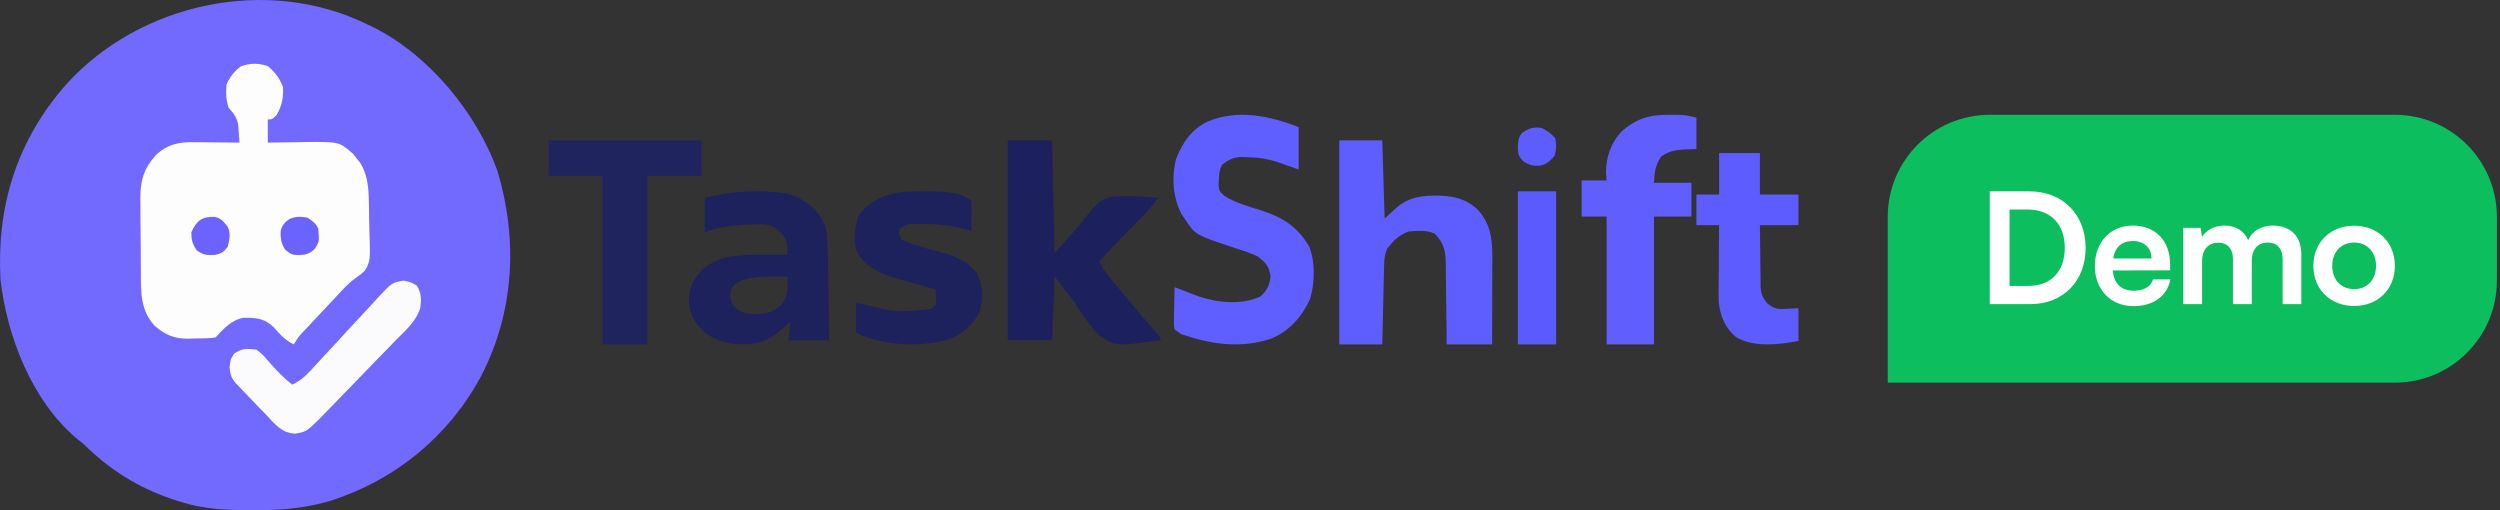 <svg width="196" height="40" viewBox="0 0 196 40" fill="none" xmlns="http://www.w3.org/2000/svg">
<rect x="0" y="0" width="196" height="40" fill="#333333" stroke="none"/>
<g clip-path="url(#clip0_847_677)">
<path d="M148 17C148 12.582 151.582 9 156 9H187.756C192.174 9 195.756 12.582 195.756 17V22C195.756 26.418 192.174 30 187.756 30H148V17Z" fill="#0CBE5E"/>
<path d="M159.182 23.843H156V15H159.097C161.71 15 163.512 16.802 163.512 19.439C163.512 22.04 161.746 23.843 159.182 23.843ZM158.952 16.427H157.549V22.415H159.036C160.803 22.415 161.879 21.278 161.879 19.439C161.879 17.564 160.778 16.427 158.952 16.427Z" fill="white"/>
<path d="M167.259 24C165.481 24 164.235 22.706 164.235 20.855C164.235 18.98 165.457 17.686 167.211 17.686C169.001 17.686 170.138 18.883 170.138 20.746V21.194L165.638 21.206C165.747 22.258 166.303 22.79 167.283 22.79C168.094 22.79 168.626 22.476 168.795 21.907H170.162C169.908 23.214 168.82 24 167.259 24ZM167.223 18.895C166.352 18.895 165.82 19.367 165.674 20.262H168.674C168.674 19.439 168.106 18.895 167.223 18.895Z" fill="white"/>
<path d="M172.644 23.843H171.168V17.867H172.523L172.644 18.569C172.946 18.073 173.551 17.686 174.41 17.686C175.317 17.686 175.946 18.133 176.261 18.823C176.563 18.133 177.265 17.686 178.172 17.686C179.624 17.686 180.422 18.556 180.422 19.936V23.843H178.958V20.323C178.958 19.464 178.499 19.016 177.797 19.016C177.083 19.016 176.539 19.476 176.539 20.456V23.843H175.063V20.311C175.063 19.476 174.616 19.028 173.914 19.028C173.212 19.028 172.644 19.488 172.644 20.456V23.843Z" fill="white"/>
<path d="M181.369 20.842C181.369 18.98 182.712 17.697 184.562 17.697C186.413 17.697 187.756 18.98 187.756 20.842C187.756 22.705 186.413 23.988 184.562 23.988C182.712 23.988 181.369 22.705 181.369 20.842ZM182.845 20.842C182.845 21.931 183.546 22.669 184.562 22.669C185.578 22.669 186.28 21.931 186.28 20.842C186.28 19.754 185.578 19.016 184.562 19.016C183.546 19.016 182.845 19.754 182.845 20.842Z" fill="white"/>
<path d="M17.68 15.37L15.69 17.31C15.32 17.67 14.99 18 14.73 18.29C14.56 18.48 14.39 18.69 14.25 18.92L14.23 18.9C14.23 18.9 14.17 18.85 14.16 18.83C13.81 18.5 13.41 18.24 12.96 18.06C12.94 18.06 12.91 18.04 12.86 18.02L12.56 17.91C12.16 17.75 12.05 17.25 12.36 16.95C13.24 16.09 14.29 15.07 14.79 14.86C15.24 14.68 15.72 14.62 16.19 14.68C16.62 14.74 17.02 14.96 17.68 15.37Z" fill="white"/>
<path d="M21.08 25.61C21.24 25.77 21.35 25.88 21.44 26C21.57 26.16 21.68 26.33 21.78 26.5C21.89 26.7 21.98 26.91 22.15 27.34C22.29 27.69 22.76 27.78 23.03 27.51L23.1 27.45C23.98 26.59 25.03 25.57 25.24 25.07C25.43 24.63 25.49 24.16 25.42 23.7C25.36 23.28 25.14 22.89 24.72 22.24L22.73 24.19C22.36 24.56 22.01 24.89 21.7 25.15C21.51 25.31 21.31 25.46 21.09 25.6L21.08 25.61Z" fill="white"/>
<path fill-rule="evenodd" clip-rule="evenodd" d="M21.93 23.38L26.48 18.89C27.14 18.25 27.47 17.92 27.64 17.52C27.81 17.11 27.81 16.66 27.81 15.75V15.32C27.81 13.92 27.81 13.22 27.37 12.79C26.93 12.36 26.21 12.36 24.78 12.36H24.34C23.41 12.36 22.94 12.36 22.53 12.53C22.11 12.7 21.78 13.02 21.13 13.67L16.56 18.14C15.79 18.89 15.31 19.36 15.13 19.81C15.07 19.95 15.04 20.09 15.04 20.24C15.04 20.85 15.55 21.35 16.56 22.34L16.7 22.47L18.29 20.88C18.52 20.65 18.89 20.65 19.12 20.88C19.35 21.1 19.35 21.47 19.12 21.69L17.52 23.28L17.63 23.38C18.64 24.37 19.15 24.86 19.78 24.86C19.92 24.86 20.05 24.84 20.19 24.79C20.66 24.62 21.14 24.15 21.93 23.38ZM24.06 18.11C23.47 18.69 22.51 18.69 21.91 18.11C21.32 17.53 21.32 16.59 21.91 16.01C22.5 15.43 23.46 15.43 24.06 16.01C24.65 16.59 24.65 17.53 24.06 18.11Z" fill="white"/>
<path d="M28.8 1.913C29.056 2.034 29.056 2.034 29.317 2.158C33.651 4.343 37.349 8.841 38.981 13.345C40.634 18.797 40.334 24.515 37.66 29.597C35.112 34.261 30.972 37.649 25.866 39.276C23.896 39.852 21.989 40.009 19.94 40C19.817 39.999 19.694 39.999 19.567 39.998C17.753 39.989 16.069 39.93 14.328 39.391C14.212 39.356 14.096 39.322 13.977 39.286C11.321 38.474 8.95 37.095 6.945 35.185C6.523 34.776 6.523 34.776 5.984 34.359C2.487 31.379 0.548 26.363 0.04 21.938C-0.284 16.151 1.333 10.982 5.211 6.593C10.969 0.248 20.944 -1.948 28.8 1.913Z" fill="#7269FE"/>
<path d="M20.994 5.182C21.559 5.657 21.916 6.111 22.187 6.818C22.229 7.655 22.107 8.303 21.686 9.011C21.334 9.364 21.334 9.364 20.994 9.364C20.994 9.964 20.994 10.564 20.994 11.182C21.136 11.179 21.279 11.176 21.426 11.173C21.961 11.164 22.496 11.157 23.031 11.152C23.374 11.148 23.717 11.141 24.06 11.134C26.597 11.114 26.597 11.114 27.684 12.06C27.776 12.179 27.868 12.298 27.962 12.42C28.057 12.538 28.151 12.655 28.249 12.776C28.816 13.71 28.897 14.678 28.917 15.766C28.92 15.907 28.923 16.048 28.926 16.193C28.93 16.489 28.934 16.785 28.937 17.082C28.941 17.383 28.948 17.684 28.958 17.986C29.04 20.463 29.04 20.463 28.602 21.225C28.285 21.514 28.285 21.514 27.91 21.777C27.341 22.184 26.892 22.677 26.413 23.197C26.224 23.398 26.035 23.599 25.846 23.801C25.75 23.902 25.655 24.004 25.558 24.109C25.264 24.424 24.968 24.737 24.673 25.051C24.486 25.251 24.298 25.451 24.111 25.651C24.023 25.745 23.935 25.838 23.844 25.935C23.384 26.421 23.384 26.421 23.039 27C22.363 26.684 21.965 26.233 21.468 25.665C20.744 24.947 20.048 24.902 19.09 24.916C18.144 25.08 17.556 25.757 16.902 26.454C16.359 26.546 15.81 26.53 15.261 26.534C15.111 26.54 14.962 26.546 14.807 26.552C13.698 26.562 12.99 26.293 12.128 25.546C11.02 24.333 11.049 22.983 11.042 21.382C11.04 21.173 11.039 20.964 11.037 20.749C11.035 20.308 11.033 19.867 11.033 19.426C11.031 18.753 11.022 18.081 11.014 17.409C11.012 16.98 11.011 16.55 11.01 16.121C11.005 15.821 11.005 15.821 11 15.515C11.008 14.1 11.287 13.208 12.204 12.178C13.088 11.322 13.983 11.135 15.148 11.146C15.36 11.148 15.572 11.149 15.79 11.15C16.009 11.153 16.229 11.156 16.454 11.159C16.677 11.161 16.901 11.162 17.13 11.164C17.679 11.168 18.228 11.174 18.777 11.182C18.758 10.89 18.736 10.598 18.713 10.306C18.695 10.062 18.695 10.062 18.677 9.814C18.582 9.207 18.321 8.89 17.925 8.455C17.719 7.796 17.699 7.329 17.754 6.636C18.062 5.98 18.337 5.622 18.895 5.193C19.642 4.937 20.241 4.938 20.994 5.182Z" fill="#FDFDFE"/>
<path d="M101.815 9.969C101.815 11.065 101.815 12.161 101.815 13.29C101.291 13.104 100.767 12.918 100.243 12.732C99.399 12.456 98.633 12.336 97.748 12.322C97.569 12.317 97.39 12.312 97.206 12.307C96.609 12.377 96.283 12.552 95.802 12.921C95.6 13.343 95.579 13.627 95.559 14.097C95.55 14.239 95.542 14.382 95.533 14.528C95.597 14.981 95.597 14.981 95.958 15.333C96.848 15.906 97.825 16.163 98.822 16.476C100.544 17.038 101.703 17.724 102.655 19.355C103.125 20.601 103.088 22.18 102.708 23.441C102.057 24.87 101.068 25.965 99.639 26.557C97.267 27.342 94.933 26.995 92.619 26.204C92.444 26.082 92.269 25.961 92.089 25.835C92.028 25.489 92.028 25.489 92.037 25.073C92.039 24.924 92.04 24.776 92.042 24.622C92.047 24.467 92.051 24.312 92.056 24.152C92.058 23.995 92.06 23.838 92.063 23.677C92.069 23.289 92.079 22.902 92.089 22.515C92.338 22.611 92.338 22.611 92.593 22.71C92.815 22.795 93.038 22.88 93.26 22.964C93.478 23.048 93.695 23.131 93.919 23.217C95.453 23.74 97.295 23.929 98.808 23.253C99.358 22.738 99.498 22.447 99.615 21.684C99.486 20.842 99.264 20.652 98.632 20.116C98.072 19.85 97.495 19.66 96.907 19.47C93.72 18.424 93.72 18.424 92.896 17.176C92.816 17.06 92.736 16.944 92.653 16.825C91.946 15.488 91.837 13.913 92.21 12.442C92.722 11.145 93.438 10.122 94.675 9.531C97.018 8.545 99.525 9.073 101.815 9.969Z" fill="#5F5EFE"/>
<path d="M105 11C106.112 11 107.224 11 108.369 11C108.431 13.022 108.493 15.044 108.556 17.128C108.865 16.847 109.174 16.566 109.492 16.277C110.497 15.414 111.548 15.314 112.885 15.336C114.08 15.392 114.897 15.605 115.765 16.349C117.058 17.653 117.007 19.193 116.997 20.85C116.997 21.026 116.997 21.202 116.996 21.383C116.995 21.944 116.993 22.504 116.991 23.064C116.99 23.445 116.989 23.825 116.988 24.206C116.986 25.137 116.983 26.069 116.979 27C115.805 27 114.632 27 113.423 27C113.421 26.773 113.419 26.547 113.417 26.313C113.41 25.47 113.398 24.627 113.384 23.784C113.379 23.419 113.375 23.055 113.372 22.69C113.368 22.165 113.359 21.64 113.35 21.116C113.349 20.953 113.349 20.791 113.349 20.624C113.325 19.639 113.204 19.072 112.487 18.319C111.841 18.025 111.136 18.087 110.428 18.149C109.649 18.448 109.225 18.885 108.743 19.511C108.576 19.967 108.529 20.25 108.518 20.72C108.514 20.86 108.51 20.999 108.506 21.143C108.502 21.368 108.502 21.368 108.497 21.598C108.493 21.752 108.489 21.906 108.485 22.065C108.473 22.558 108.462 23.05 108.451 23.543C108.443 23.876 108.435 24.21 108.426 24.544C108.406 25.363 108.388 26.181 108.369 27C107.257 27 106.145 27 105 27C105 21.72 105 16.44 105 11Z" fill="#5E5DFE"/>
<path d="M79 11C80.15 11 81.299 11 82.484 11C82.58 15.374 82.58 15.374 82.677 19.836C84.233 18.137 84.233 18.137 85.653 16.356C86.131 15.849 86.468 15.55 87.223 15.417C88.423 15.331 89.611 15.391 90.806 15.502C90.268 16.224 89.681 16.884 89.028 17.534C88.841 17.722 88.653 17.911 88.466 18.1C88.372 18.194 88.279 18.289 88.182 18.386C87.496 19.083 86.83 19.794 86.161 20.503C86.411 20.954 86.685 21.36 87.019 21.767C87.112 21.88 87.205 21.993 87.3 22.11C87.4 22.23 87.499 22.349 87.601 22.473C87.703 22.596 87.805 22.72 87.909 22.848C88.713 23.822 89.531 24.787 90.361 25.745C91 26.488 91 26.488 91 26.672C87.507 27.146 87.507 27.146 86.318 26.41C85.437 25.6 84.85 24.635 84.226 23.671C83.715 23.011 83.204 22.351 82.677 21.67C82.614 23.321 82.55 24.971 82.484 26.672C81.334 26.672 80.184 26.672 79 26.672C79 21.5 79 16.328 79 11Z" fill="#1C215D"/>
<path d="M43 11C46.96 11 50.92 11 55 11C55 11.918 55 12.836 55 13.783C53.599 13.783 52.197 13.783 50.754 13.783C50.754 18.144 50.754 22.506 50.754 27C49.596 27 48.439 27 47.246 27C47.246 22.638 47.246 18.276 47.246 13.783C45.845 13.783 44.444 13.783 43 13.783C43 12.864 43 11.946 43 11Z" fill="#1F245F"/>
<path d="M72.178 15.006C72.356 15.004 72.534 15.002 72.717 15C73.788 15.004 75.345 15.014 76.161 15.748C76.175 16.148 76.177 16.547 76.173 16.947C76.171 17.166 76.17 17.385 76.168 17.61C76.166 17.78 76.164 17.949 76.161 18.124C76.049 18.087 75.936 18.051 75.82 18.013C74.66 17.678 73.588 17.564 72.379 17.562C72.166 17.561 72.166 17.561 71.95 17.559C71.14 17.546 71.14 17.546 70.505 17.954C70.461 18.383 70.461 18.383 70.693 18.803C71.485 19.156 72.275 19.389 73.126 19.598C74.479 19.935 75.661 20.295 76.538 21.348C77.071 22.324 77.124 23.406 76.793 24.45C76.288 25.465 75.514 26.19 74.368 26.615C72.015 27.264 69.317 27.093 67.111 26.1C67.111 25.316 67.111 24.532 67.111 23.724C67.422 23.797 67.422 23.797 67.739 23.872C70.353 24.51 70.353 24.51 72.991 24.222C73.406 23.892 73.406 23.892 73.392 23.268C73.363 22.99 73.363 22.99 73.333 22.706C72.564 22.471 71.798 22.239 71.017 22.036C69.392 21.611 68.309 21.27 67.299 19.991C66.808 19.107 66.998 17.762 67.323 16.851C68.631 15.282 70.13 14.983 72.178 15.006Z" fill="#1D225D"/>
<path d="M130.872 9.001C131.224 9.003 131.224 9.003 131.583 9.004C132.217 9.036 132.217 9.036 133 9.225C133 10.037 133 10.848 133 11.684C132.498 11.701 132.498 11.701 131.985 11.719C131.221 11.789 130.89 11.846 130.236 12.263C129.759 12.985 129.719 13.48 129.674 14.331C130.642 14.331 131.611 14.331 132.609 14.331C132.609 15.204 132.609 16.078 132.609 16.978C131.64 16.978 130.672 16.978 129.674 16.978C129.674 20.285 129.674 23.593 129.674 27C128.447 27 127.22 27 125.957 27C125.957 23.693 125.957 20.386 125.957 16.978C125.311 16.978 124.665 16.978 124 16.978C124 16.042 124 15.106 124 14.142C124.646 14.142 125.291 14.142 125.957 14.142C125.94 13.931 125.924 13.72 125.908 13.504C125.916 12.312 126.287 11.243 127.098 10.337C128.262 9.301 129.283 8.982 130.872 9.001Z" fill="#605FFE"/>
<path d="M134.778 12C135.834 12 136.89 12 137.978 12C137.978 13.074 137.978 14.148 137.978 15.254C138.975 15.254 139.972 15.254 141 15.254C141 16.045 141 16.836 141 17.652C140.003 17.652 139.005 17.652 137.978 17.652C137.983 18.441 137.99 19.23 138.005 20.019C138.009 20.287 138.012 20.556 138.013 20.824C138.014 21.211 138.021 21.597 138.03 21.983C138.029 22.102 138.028 22.222 138.028 22.345C138.048 23.004 138.142 23.287 138.576 23.809C139.132 24.225 139.385 24.253 140.078 24.213C140.382 24.195 140.686 24.178 141 24.16C141 25.007 141 25.855 141 26.728C139.486 27.02 137.477 27.259 136.107 26.431C135.236 25.714 134.842 24.723 134.747 23.637C134.737 23.253 134.738 22.87 134.743 22.485C134.744 22.346 134.744 22.207 134.745 22.064C134.747 21.624 134.751 21.185 134.756 20.745C134.757 20.445 134.759 20.145 134.76 19.846C134.764 19.114 134.77 18.383 134.778 17.652C134.191 17.652 133.604 17.652 133 17.652C133 16.86 133 16.069 133 15.254C133.587 15.254 134.173 15.254 134.778 15.254C134.778 14.18 134.778 13.106 134.778 12Z" fill="#5D5CFE"/>
<path d="M31.647 22C32.223 22.121 32.223 22.121 32.689 22.403C33.051 23.053 33.038 23.432 32.943 24.167C32.601 25.232 31.751 25.945 30.996 26.706C30.814 26.895 30.632 27.084 30.451 27.274C29.974 27.77 29.493 28.261 29.011 28.752C28.619 29.152 28.23 29.556 27.841 29.961C27.036 30.797 26.228 31.631 25.416 32.46C25.201 32.679 25.201 32.679 24.981 32.904C24.003 33.848 24.003 33.848 23.137 34C22.082 33.943 21.561 33.266 20.854 32.506C20.632 32.276 20.409 32.047 20.186 31.818C19.716 31.331 19.247 30.844 18.781 30.353C18.682 30.249 18.584 30.145 18.482 30.037C18.121 29.62 18.059 29.376 18 28.808C18.058 28.195 18.058 28.195 18.349 27.73C18.978 27.289 19.363 27.326 20.108 27.412C20.611 27.813 20.611 27.813 21.064 28.342C21.646 29.011 22.217 29.605 22.904 30.155C23.522 29.873 23.915 29.525 24.381 29.017C24.522 28.864 24.663 28.711 24.809 28.553C24.96 28.388 25.111 28.223 25.267 28.053C25.589 27.706 25.912 27.359 26.235 27.012C26.744 26.464 27.251 25.916 27.755 25.364C28.243 24.833 28.735 24.306 29.227 23.779C29.377 23.613 29.527 23.447 29.681 23.276C30.743 22.15 30.743 22.15 31.647 22Z" fill="#FBFBFE"/>
<path d="M119 15C119.99 15 120.98 15 122 15C122 18.96 122 22.92 122 27C121.01 27 120.02 27 119 27C119 23.04 119 19.08 119 15Z" fill="#5B5AFE"/>
<path d="M120.867 10.03C121.293 10.254 121.611 10.459 121.919 10.825C122.046 11.32 122.022 11.762 121.857 12.242C121.511 12.638 121.256 12.879 120.725 12.994C120.202 13.024 119.9 12.948 119.46 12.674C119.049 12.26 119.029 12.162 119 11.568C119.008 11.123 119.022 10.806 119.31 10.445C119.83 10.05 120.213 9.939 120.867 10.03Z" fill="#5D5CFE"/>
<path d="M16.822 17.002C17.326 17.099 17.55 17.382 17.852 17.78C18.103 18.284 17.986 18.823 17.852 19.356C17.541 19.757 17.328 19.894 16.832 19.988C16.229 20.028 15.934 19.984 15.428 19.634C15.086 19.13 15 18.819 15 18.21C15.416 17.289 15.834 16.973 16.822 17.002Z" fill="#6C63FE"/>
<path d="M24.094 17.058C24.497 17.316 24.741 17.493 24.954 17.922C25.038 18.942 25.038 18.942 24.686 19.496C24.278 19.893 24.03 19.969 23.476 20C22.922 19.991 22.823 19.953 22.364 19.586C22.041 19.107 21.973 18.655 22.009 18.084C22.115 17.667 22.329 17.416 22.682 17.175C23.191 16.95 23.54 16.979 24.094 17.058Z" fill="#6B63FE"/>
<path d="M56.385 15.269L55.249 15.51V16.87V18.213L56.024 17.955C56.439 17.8 57.556 17.662 58.493 17.61C59.989 17.542 60.278 17.576 60.8 17.886C61.413 18.265 61.738 18.833 61.738 19.556V19.969H59.701C58.349 19.969 57.322 20.055 56.691 20.244C54.564 20.847 53.465 22.912 54.258 24.754C54.835 26.045 56.078 26.837 57.754 26.975C59.178 27.096 60.188 26.786 61.143 25.942L61.972 25.219L61.9 25.959L61.81 26.682H63.414H65L64.946 22.327C64.892 18.247 64.874 17.955 64.495 17.283C63.955 16.302 62.999 15.562 61.882 15.235C60.71 14.908 57.899 14.925 56.385 15.269ZM61.738 22.379C61.738 23.859 60.855 24.617 59.16 24.617C58.097 24.617 57.502 24.255 57.304 23.48C56.997 22.31 58.007 21.707 60.26 21.69H61.738V22.379Z" fill="#1D225D"/>
</g>
<defs>
<clipPath id="clip0_847_677">
<rect width="196" height="40" fill="white"/>
</clipPath>
</defs>
</svg>
